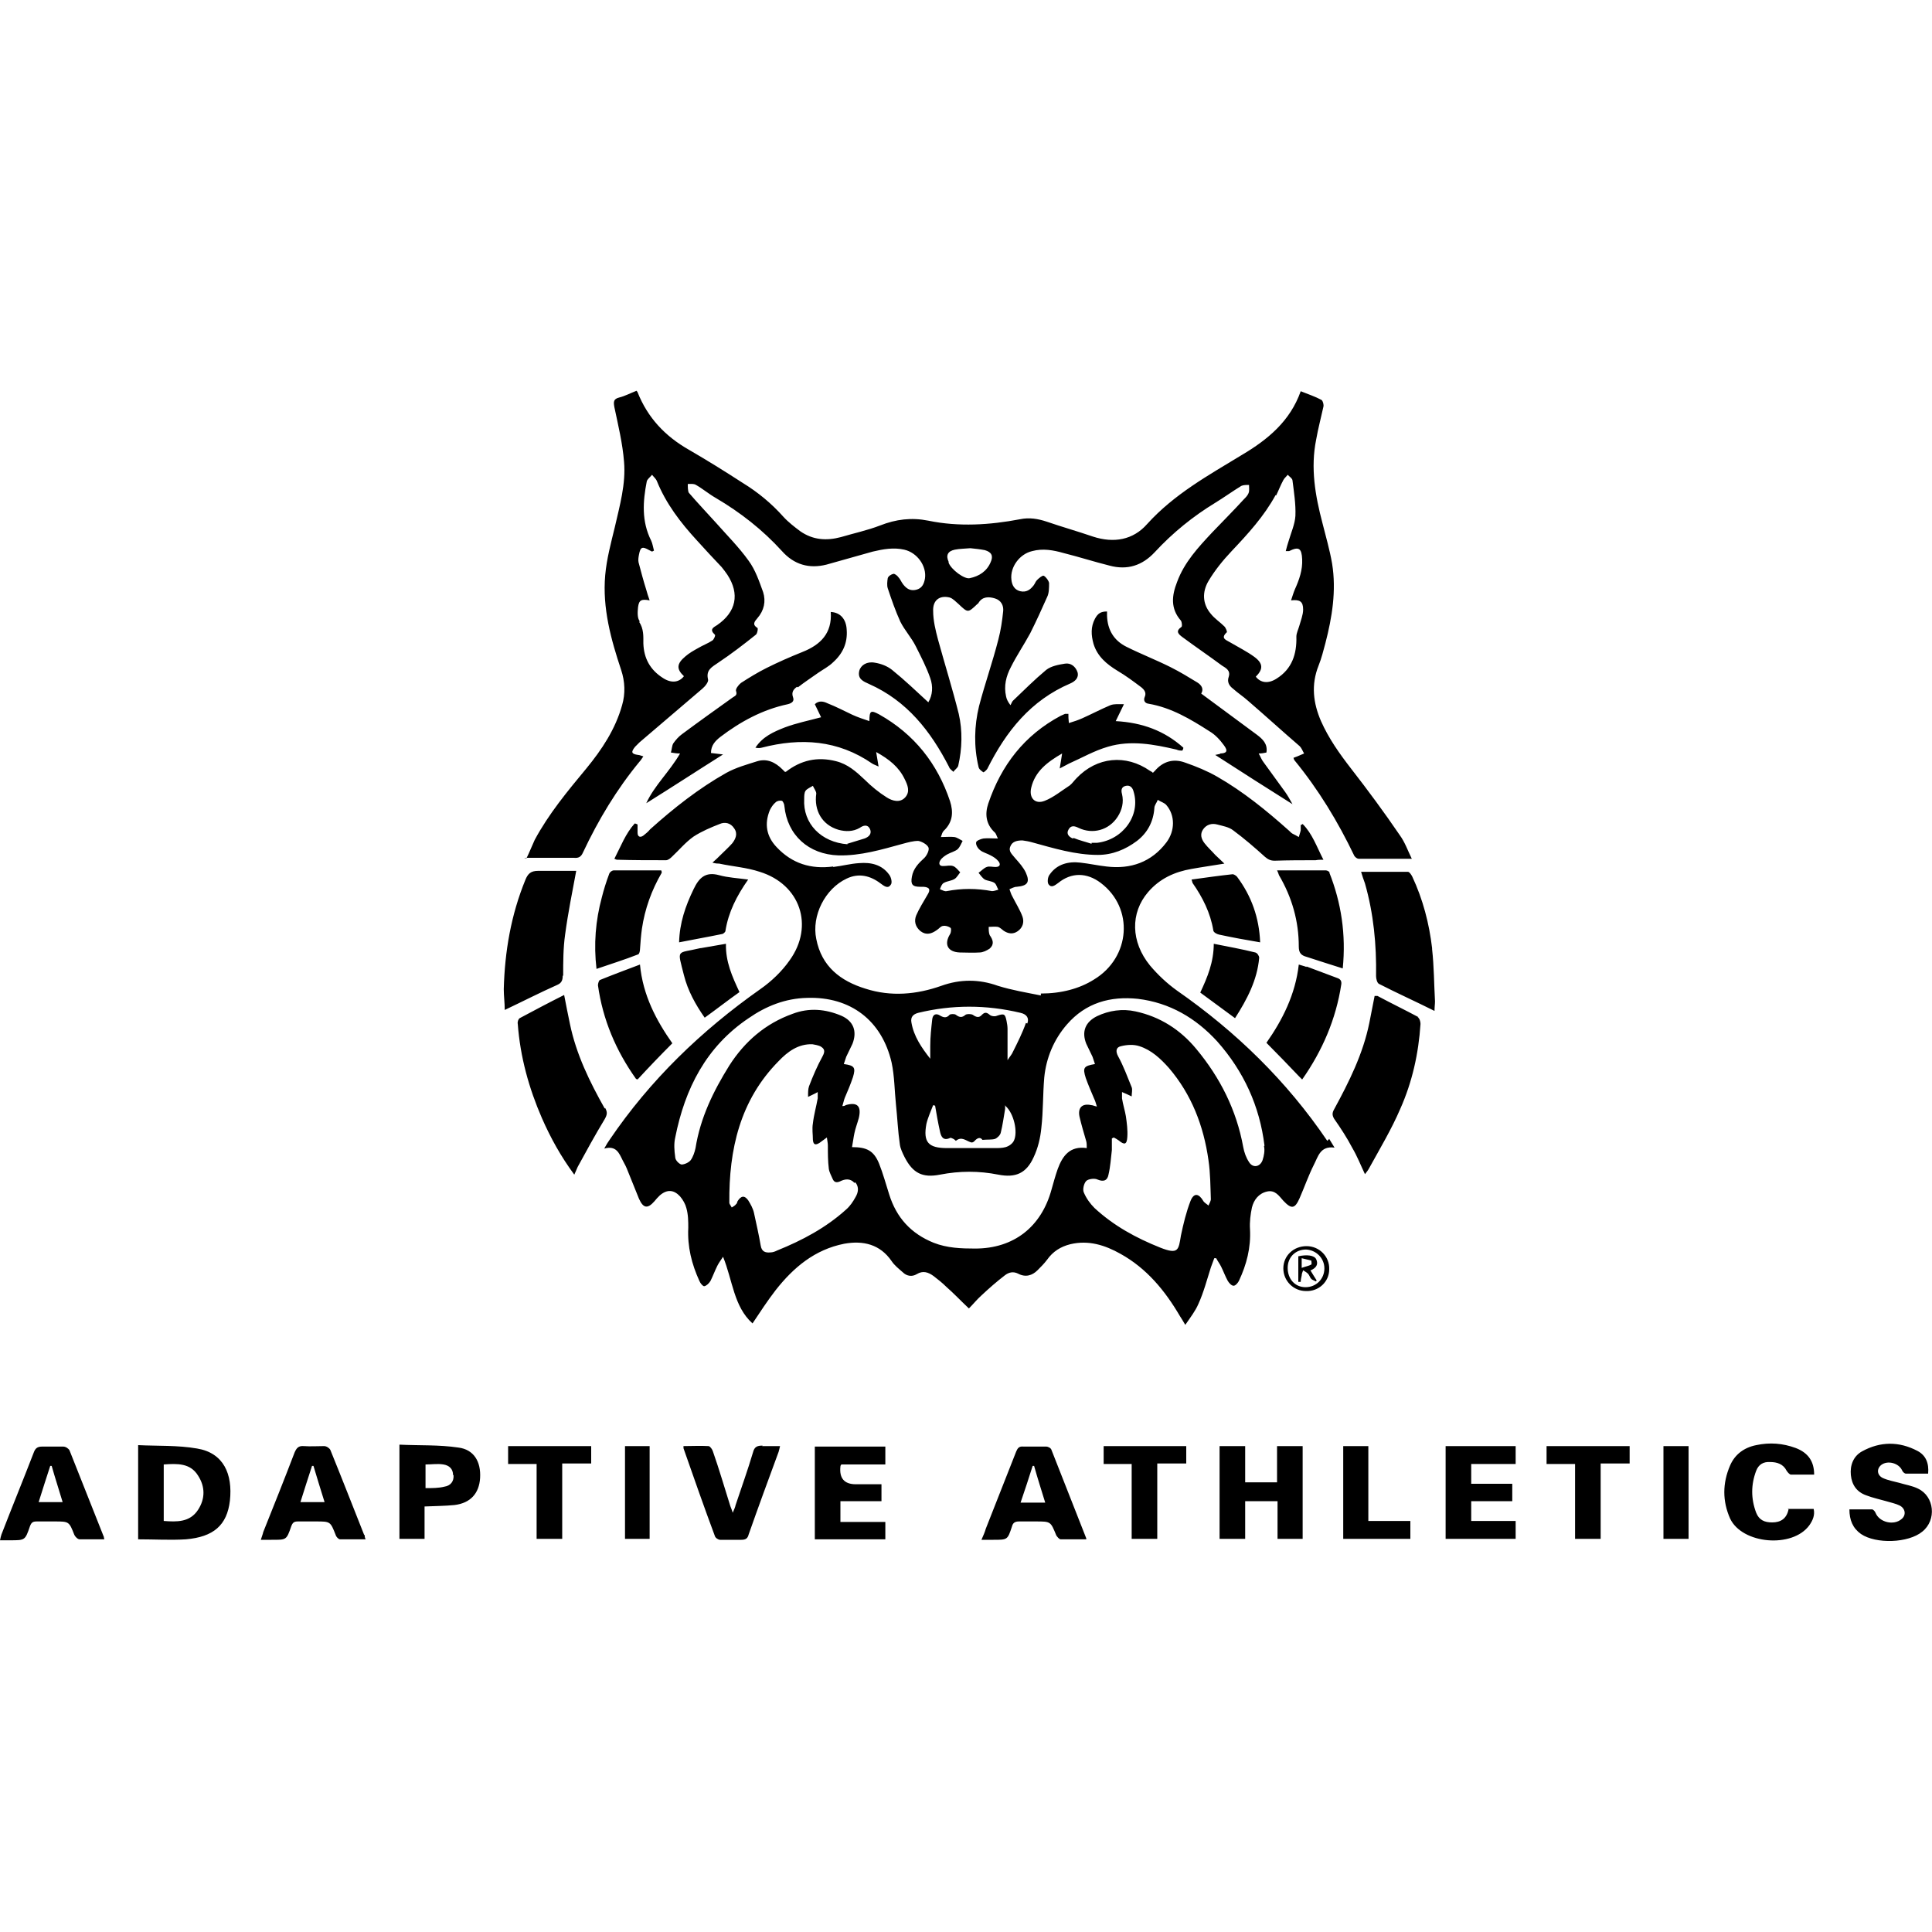 <?xml version="1.0" encoding="UTF-8"?> <svg xmlns="http://www.w3.org/2000/svg" id="Layer_1" version="1.1" viewBox="0 0 400 400"><path d="M320.2,299.4h17.2v3.6h-6v15.6h-5.3v-15.5h-5.9v-3.7ZM21.5,318.1c0,.1,0,.3.1.6-1.8,0-3.5,0-5.1,0-.4,0-.9-.5-1.1-.9-1.1-2.8-1.1-2.8-4.1-2.8s-2.5,0-3.7,0c-.8,0-1.1.2-1.4,1-1,2.9-1,2.9-4.1,2.9H0c.1-.5.2-.9.3-1.2,2.2-5.7,4.5-11.3,6.7-17,.3-.8.7-1.2,1.7-1.2,1.4,0,2.9,0,4.4,0,.5,0,1.1.4,1.3.8,2.4,6,4.7,11.9,7.1,17.9M13,311.1c-.8-2.7-1.6-5.1-2.3-7.6-.1,0-.2,0-.3,0-.8,2.5-1.6,4.9-2.4,7.5h5.1ZM344.4,318.6h5.2v-19.2h-5.2v19.2ZM75.5,317.8c0,.2,0,.5.2.9-1.8,0-3.5,0-5.3,0-.3,0-.8-.5-.9-.9-1.1-2.8-1.1-2.8-4.1-2.8s-2.5,0-3.7,0c-.8,0-1.1.2-1.4,1-1,2.9-1,2.8-4.1,2.8h-2.2c.2-.7.4-1.1.5-1.6,2.2-5.5,4.4-11,6.5-16.5.4-.9.8-1.4,1.9-1.3,1.4.1,2.8,0,4.2,0,.5,0,1.1.4,1.3.8,2.4,5.9,4.7,11.8,7,17.6M67.2,311c-.8-2.6-1.6-5.1-2.3-7.5h-.3c-.8,2.5-1.6,4.9-2.4,7.5h5.1ZM99.4,306c-.2,3.2-2,5.2-5.3,5.6-2,.2-4,.2-6.2.3v6.7h-5.2v-19.5c4.1.2,8.2,0,12.2.6,3.2.4,4.7,2.9,4.5,6.3M93.8,305.4c0-1.3-.8-2-2-2.2-1.2-.2-2.4,0-3.7,0,0,.4,0,.8,0,1.1,0,1.2,0,2.4,0,3.8,1.4,0,2.7,0,3.9-.3,1.3-.2,2-1.1,1.9-2.4M47.6,310.7c-.6,5.1-3.4,7.5-9.1,8-3.2.2-6.5,0-9.9,0v-19.5c4.1.2,8.2,0,12.2.7,5.5.9,7.4,5.3,6.8,10.8M41,305.5c-1.6-2.6-4.3-2.5-7.1-2.3v11.7c2.7.2,5.4.3,7.1-2.3,1.5-2.3,1.5-4.8,0-7.1M124.2,202.9c-.2.1-.4.7-.4,1.1,1,7.1,3.7,13.5,7.9,19.4,0,0,.2,0,.3.1,2.3-2.5,4.7-5,7.2-7.5-3.3-4.7-6.1-9.9-6.7-16.3-2.9,1.1-5.6,2.1-8.3,3.2M304.6,310.8h8.5v-3.6h-8.5v-4.1h9.2v-3.7h-14.5v19.2h14.5v-3.7h-9.2v-4.1ZM296.5,196.3c-.6-5.1-1.9-10.1-4.1-14.8-.2-.4-.6-1-.9-1-3.2,0-6.4,0-9.7,0,.2.7.5,1.6.8,2.4,1.8,6.3,2.4,12.7,2.3,19.2,0,.5.2,1.4.6,1.6,3.7,1.9,7.5,3.6,11.5,5.6,0-.8.1-1.4.1-2-.2-3.6-.2-7.2-.6-10.8M127.1,180.2c-.4,0-.9.4-1,.8-.6,1.6-1.1,3.2-1.5,4.8-1.3,4.8-1.7,9.7-1.1,14.8,2.9-1,5.8-1.9,8.6-3,.2,0,.4-.6.4-1,.1-1.4.2-2.9.4-4.3.6-4.1,2-8,4.1-11.6,0-.2,0-.3-.1-.5-3.2,0-6.4,0-9.7,0M370.3,312.5c-.4,1.9-1.6,2.7-3.4,2.7-1.6,0-2.7-.5-3.3-2-1.1-2.9-1.1-5.8,0-8.7.5-1.3,1.5-1.9,2.9-1.8,1.4,0,2.7.4,3.4,1.8.2.3.6.8.9.8,1.6,0,3.2,0,4.8,0,0-2.7-1.2-4.5-3.8-5.5-2.7-1-5.4-1.2-8.2-.6-2.5.5-4.4,1.9-5.4,4.2-1.6,3.7-1.6,7.4,0,11,2.5,5.3,12.9,6.2,16.4,1.4.7-1,1.2-2.1.9-3.4h-5.4ZM109,177.7c.6-1.2,1.1-2.5,1.7-3.8,2.9-5.4,6.8-10.1,10.7-14.8,3.2-3.9,6-8.1,7.4-13.1.7-2.4.6-4.9-.2-7.3-2.1-6.3-3.9-12.8-3.3-19.6.3-3.4,1.2-6.7,2-10,1-4.4,2.3-8.9,1.9-13.5-.3-3.8-1.2-7.5-2-11.3-.2-1.1-.2-1.7,1-2,1.2-.3,2.3-.9,3.6-1.4,0,.1.2.2.2.3,2.1,5.3,5.7,9.1,10.6,11.9,3.8,2.2,7.5,4.5,11.2,6.9,3.1,1.9,5.9,4.2,8.4,7,1,1.1,2.3,2.1,3.5,3,2.6,1.8,5.4,2,8.4,1.2,2.7-.8,5.5-1.4,8.1-2.4,3.3-1.3,6.5-1.7,10-1,6.3,1.3,12.7.9,19-.3,1.9-.4,3.7-.1,5.5.5,3.2,1.1,6.4,2,9.6,3.1,4.3,1.4,8.3.7,11.2-2.6,5.6-6.2,12.7-10.1,19.6-14.3,5.4-3.2,10-7,12.2-13.2,1.5.6,3,1.1,4.3,1.8.3.2.5,1,.4,1.4-.5,2.3-1.1,4.5-1.5,6.8-1.2,5.9-.2,11.6,1.3,17.3.7,2.8,1.5,5.5,2,8.4.9,5.6,0,11.1-1.4,16.5-.4,1.5-.8,3.1-1.4,4.6-1.6,4-1.1,7.8.5,11.5,1.6,3.6,3.8,6.7,6.2,9.8,3.5,4.5,6.9,9.1,10.1,13.8,1.1,1.5,1.7,3.3,2.5,4.9-3.8,0-7.4,0-11,0-.3,0-.7-.3-.9-.6-3.4-7.1-7.4-13.7-12.4-19.8-.1-.1-.1-.3-.2-.5.3-.1.5-.2.8-.3.5-.2.9-.4,1.4-.6-.3-.5-.5-1.1-.9-1.5-3.6-3.1-7.1-6.3-10.7-9.4-1-.9-2.1-1.6-3.1-2.5-.8-.6-1.3-1.4-.9-2.5.4-1.3-.6-1.8-1.4-2.3-2.7-2-5.5-3.9-8.2-5.9-.8-.6-1.5-1.2-.2-2.1.2-.1.1-1-.1-1.3-2.2-2.5-1.9-5.2-.8-8,1.5-4.1,4.4-7.2,7.3-10.3,2.2-2.3,4.4-4.5,6.5-6.8.4-.4.8-.8,1-1.3.2-.5.1-1.1.1-1.7-.5,0-1.2,0-1.6.2-1.8,1.1-3.6,2.4-5.4,3.5-4.6,2.8-8.8,6.2-12.5,10.2-2.6,2.8-5.7,3.8-9.4,2.8-3.2-.8-6.3-1.8-9.5-2.6-2.1-.6-4.3-1-6.5-.4-2.6.6-4.6,3.3-4.3,5.9.1,1.1.6,2.1,1.8,2.4,1.3.3,2.1-.3,2.8-1.2.3-.4.4-.8.7-1.1.4-.4,1.1-1,1.4-.9.5.3,1,1,1.1,1.5,0,1,0,2.1-.4,2.9-1.1,2.5-2.3,5.1-3.5,7.5-1.3,2.4-2.8,4.6-4,7-1,1.9-1.5,3.9-1,6.1.1.5.3,1,.9,1.8.2-.3.3-.7.5-.9,2.3-2.2,4.5-4.4,6.9-6.4,1-.8,2.6-1.1,3.9-1.3,1.2-.2,2.2.6,2.6,1.8.3,1.2-.6,1.9-1.5,2.3-8.2,3.5-13.3,9.9-17.2,17.7-.2.3-.7.7-.8.7-.4-.3-.9-.6-1-1.1-1-4.2-.9-8.5.1-12.6,1.2-4.6,2.8-9.1,4-13.8.5-1.9.8-3.9,1-5.9.1-1.1-.4-2.2-1.7-2.6-1.3-.4-2.6-.4-3.4.9,0,.1-.2.2-.3.3-1.9,1.8-1.9,1.8-3.8,0-.6-.5-1.2-1.2-1.9-1.4-2.1-.5-3.5.6-3.4,2.8,0,2,.5,4,1,5.9,1.4,5.1,3,10.2,4.3,15.4.8,3.5.7,7.2-.1,10.7-.1.5-.7.8-1,1.3-.3-.3-.8-.6-.9-1-3.8-7.4-8.7-13.7-16.6-17.2-1.1-.5-2.4-1-2-2.7.3-1.2,1.6-2,3.2-1.7,1.3.2,2.6.7,3.6,1.5,2.6,2.1,5,4.4,7.5,6.7.9-1.5,1-3.3.4-5-.8-2.3-1.9-4.4-3-6.6-.9-1.8-2.3-3.3-3.2-5.1-1-2.2-1.8-4.5-2.6-6.9-.2-.6-.1-1.5,0-2.1.1-.4.7-.8,1.2-.9.3,0,.8.4,1,.7.4.4.6,1,1,1.5.7.9,1.5,1.4,2.7,1.1,1.2-.3,1.6-1.2,1.8-2.3.4-2.6-1.6-5.4-4.3-6-2.2-.5-4.4-.1-6.5.4-3.2.9-6.4,1.8-9.6,2.7-3.6.9-6.7,0-9.2-2.8-4-4.4-8.6-8-13.7-11-1.4-.8-2.7-1.9-4.1-2.7-.5-.3-1.1-.2-1.7-.2,0,.6,0,1.4.2,1.8,1.8,2.1,3.7,4.1,5.6,6.2,2.3,2.6,4.8,5.1,6.8,7.9,1.4,1.9,2.2,4.3,3,6.5.6,1.9.2,3.8-1.2,5.4-.6.7-1.1,1.3,0,2,.2,0,0,1.2-.3,1.4-2.5,2-5.1,4-7.8,5.8-1.3.9-2.6,1.5-2.1,3.5.1.5-.6,1.4-1.2,1.9-4.3,3.7-8.7,7.4-13,11.1-.3.3-.6.6-.9.9-.9,1.1-.8,1.5.6,1.7.3,0,.7.2,1.1.3-.3.4-.5.8-.8,1.1-4.7,5.7-8.5,12-11.7,18.8-.4.9-.9,1.2-1.9,1.1-3.4,0-6.7,0-10.3,0M264.1,102.5c-2.4,4.4-5.7,8-9.1,11.6-1.8,1.9-3.5,4-4.8,6.2-1.3,2.2-1.3,4.7.5,6.8.8,1,1.9,1.7,2.8,2.6.3.3.6,1.1.5,1.2-1.4,1.3-.1,1.6.7,2.1,1.7,1,3.5,1.9,5,3,1.9,1.4,1.8,2.6.3,4.1,1,1.3,2.6,1.5,4.3.4,3.2-2,4.2-5.1,4.1-8.7,0-.7.4-1.5.6-2.2.3-1.1.8-2.3.8-3.4,0-1.7-.7-2.1-2.5-1.9.3-.9.5-1.6.8-2.3.9-2,1.6-4,1.5-6.2-.1-2.3-.7-2.7-2.7-1.7,0,0-.2,0-.7,0,.2-.8.4-1.5.6-2.1.5-1.7,1.3-3.5,1.4-5.2.1-2.4-.3-4.9-.6-7.3,0-.4-.6-.8-1-1.2-.3.4-.7.7-.9,1.1-.6,1.1-1,2.2-1.5,3.2M196.4,116.5c.5,1.4,3.3,3.5,4.4,3.2,1.9-.4,3.5-1.4,4.3-3.3.6-1.3.2-2.1-1.2-2.5-1-.2-2.1-.3-3-.4-1.1.1-2.2.1-3.2.3-1.5.3-1.9,1.2-1.3,2.5M132.3,128.7c1,1.5.9,3,.9,4.5.1,3.1,1.4,5.5,4.1,7.2,1.7,1.1,3.3.9,4.3-.4-1.6-1.5-1.5-2.6.3-4.1.8-.7,1.7-1.2,2.6-1.7,1-.6,2.1-1,3-1.6.3-.2.7-1.1.5-1.2-1.2-1.1-.3-1.5.5-2,3.9-2.7,4.7-6.4,2.1-10.4-.4-.6-.8-1.1-1.2-1.6-1.7-1.8-3.4-3.6-5.1-5.5-3.4-3.7-6.4-7.6-8.3-12.3-.2-.5-.7-.9-1-1.3-.4.5-1,.9-1.1,1.4-.8,4.1-1.1,8.2.9,12.2.3.6.4,1.4.6,2.1l-.4.2c-.2-.1-.4-.2-.6-.3-1.4-.8-1.8-.7-2.1.9-.1.5-.2,1.1-.1,1.6.5,1.9,1,3.8,1.6,5.7.2.7.4,1.4.7,2.2-1.7-.3-2.2-.1-2.4,1.4-.1,1-.2,2.3.4,3M397.1,308.2c-1.2-.6-2.6-.8-3.9-1.2-1.1-.3-2.3-.5-3.4-1-1.2-.6-1.3-1.9-.3-2.7,1.3-1,3.6-.4,4.3,1.1.1.3.5.7.8.7,1.5,0,3,0,4.6,0,.2-2.2-.5-3.8-2.2-4.7-3.8-2-7.7-2-11.5.1-1.8,1-2.5,2.9-2.3,4.9.2,2,1.2,3.5,3.2,4.2,1.3.5,2.7.8,4.1,1.2,1,.3,2,.5,2.8.9,1.2.6,1.4,2,.4,2.8-1.6,1.4-4.6.7-5.4-1.3-.1-.3-.5-.7-.7-.7-1.5,0-3.1,0-4.7,0,0,2.2.7,3.9,2.4,5.1,3.1,2.1,9.8,1.9,12.7-.5,3-2.4,2.5-7.3-.9-8.9M275.3,180.7c0-.2-.5-.5-.8-.5-3.3,0-6.5,0-10.1,0,.3.6.3.8.4,1,2.7,4.6,4.1,9.5,4.1,14.8,0,1.3.5,1.8,1.6,2.1,2.5.8,4.9,1.6,7.5,2.4.7-7-.3-13.6-2.8-19.9M165.2,142.3c1.4-1.1,2.8-2,4.2-3,1-.7,2.2-1.3,3.1-2.2,2-1.8,3-4,2.8-6.7-.1-2.2-1.3-3.6-3.3-3.7.3,4.4-2.1,6.8-5.9,8.3-2.5,1-5,2.1-7.4,3.3-1.8.9-3.6,2-5.3,3.1-.5.4-1.2,1.3-1,1.7.3.9-.3,1-.7,1.3-3.5,2.5-7,5-10.5,7.6-.7.5-1.3,1.2-1.8,1.9-.3.5-.3,1.3-.5,1.9.7.1,1.1.2,1.9.2-2.2,3.8-5.3,6.6-7,10.3,5.3-3.3,10.5-6.7,15.9-10.1-.9-.1-1.7-.2-2.5-.3,0-1.6.9-2.5,1.9-3.3,4.2-3.2,8.8-5.7,14-6.8.8-.2,1.4-.6,1.1-1.4-.4-1.1.1-1.7.8-2.2M270.5,200.2c-.5-.2-1-.3-1.6-.5-.7,6.2-3.4,11.5-6.7,16.2,2.3,2.3,4.5,4.6,6.7,6.9.2.2.4.4.7.7,4.2-6,7-12.5,8.1-19.7.1-.7-.2-1.1-.8-1.3-2.1-.8-4.3-1.6-6.4-2.4M252.7,156.1c-.3,0-.6.1-1.1.2,5.4,3.5,10.6,6.8,16,10.2-.5-.9-1-1.8-1.5-2.5-1.5-2.1-3-4.1-4.5-6.2-.4-.5-.6-1.1-1-1.8.7,0,1.1-.1,1.6-.2.3-1.8-.8-2.8-2-3.7-3.8-2.8-7.6-5.6-11.5-8.5.6-1,0-1.8-.8-2.3-1.8-1.1-3.6-2.2-5.6-3.2-3-1.5-6.1-2.7-9.1-4.2-2.6-1.3-3.9-3.5-4-6.4,0-.3,0-.6,0-.9-1.3,0-1.9.4-2.5,1.5-.9,1.7-.8,3.4-.3,5.2.8,2.6,2.7,4.2,5,5.6,1.7,1,3.3,2.2,4.9,3.4.6.5,1.1,1.1.7,2-.3.7,0,1.3.8,1.4,4.7.8,8.7,3.2,12.6,5.7,1.2.7,2.2,1.8,3,2.9.9,1.2.6,1.7-.9,1.7M174,310.8h8.5v-3.5c-.2,0-.4,0-.5,0-1.6,0-3.2,0-4.8,0q-3.6,0-3.2-3.7c0,0,0-.2.2-.4h9.1v-3.7h-14.6v19.2h14.6v-3.6h-9.3v-4.2ZM251.3,195.3c0,3.9-1.3,7-2.8,10.2,2.4,1.8,4.8,3.5,7.2,5.3,2.5-3.9,4.6-7.9,5-12.5,0-.4-.4-1-.8-1.1-2.8-.7-5.6-1.2-8.6-1.8M275.2,262.8c0,2.6-2.2,4.6-4.8,4.5-2.6,0-4.7-2.1-4.7-4.7,0-2.6,2.1-4.6,4.8-4.6,2.7,0,4.8,2.2,4.7,4.8M274.2,262.6c0-2.1-1.7-3.8-3.8-3.9-2.2,0-3.8,1.6-3.8,3.8,0,2.3,1.5,4,3.7,4,2.2,0,3.9-1.7,3.9-3.9M256.1,181.5c-.2-.2-.6-.5-.9-.5-2.8.3-5.6.7-8.5,1.1.1.4.2.6.2.7,2.1,3,3.7,6.2,4.3,9.8,0,.4.7.8,1.2.9,2.8.6,5.5,1.1,8.5,1.6-.2-5.1-1.8-9.6-4.8-13.6M283.3,299.4h-5.2v19.2h13.9v-3.7h-8.7v-15.5ZM271.3,263c.5.8.9,1.5,1.3,2.1,0,0-.1.2-.2.2-.3-.2-.7-.3-.9-.5-.3-.3-.4-.8-.7-1.1-.3-.3-.7-.5-1-.7-.1.3-.3.7-.3,1.1-.1.4-.2.9-.2,1.3h-.5v-5.3c1.8-.4,3.3-.2,3.7.6.5,1.1,0,1.8-1.1,2.3M271.5,261c-.6-.2-1.3-.3-2-.5v2c.8-.3,1.5-.4,2-.7.1,0,0-.8,0-.8M275.2,235.8c.3.5.6,1,1.1,1.8-3-.4-3.4,1.9-4.3,3.6-1.1,2.2-1.9,4.5-2.9,6.8-1,2.3-1.7,2.4-3.4.6-.9-1-1.7-2.3-3.4-1.9-1.7.4-2.7,1.7-3.1,3.3-.3,1.4-.5,3-.4,4.5.2,3.8-.7,7.3-2.3,10.7-.2.4-.7,1-1.1,1-.4,0-.9-.5-1.2-1-.5-.9-.9-2-1.4-3-.3-.6-.7-1.1-1-1.7-.1,0-.3,0-.4,0-.2.6-.5,1.3-.7,1.9-.8,2.5-1.5,5.2-2.6,7.6-.6,1.4-1.6,2.7-2.7,4.3-.5-.9-.8-1.3-1.1-1.8-3.1-5.3-6.9-9.9-12.3-12.9-3.2-1.8-6.6-2.9-10.4-2-2,.5-3.6,1.5-4.8,3.2-.6.8-1.3,1.5-2,2.2-1.1,1.1-2.5,1.5-4,.7-1-.5-1.9-.3-2.7.3-1.7,1.3-3.3,2.7-4.9,4.2-.9.8-1.7,1.8-2.6,2.7-1.7-1.6-3.1-3.1-4.7-4.5-.8-.8-1.7-1.5-2.6-2.2-1.1-.8-2.2-1.2-3.5-.4-1,.6-2.1.4-2.9-.4-.8-.7-1.7-1.4-2.3-2.3-2.4-3.5-5.9-4.3-9.8-3.6-6.1,1.2-10.5,4.9-14.2,9.6-1.7,2.2-3.2,4.5-4.8,6.9-3.9-3.5-4.1-8.9-6.1-13.8-.6.9-.9,1.3-1.2,1.9-.5,1-.9,2.1-1.4,3.1-.3.5-.8,1-1.3,1.1-.3,0-.8-.6-1-1.1-1.6-3.5-2.5-7.1-2.3-11,0-1.3,0-2.7-.4-4.1-.2-.8-.7-1.7-1.3-2.4-1.3-1.4-2.7-1.5-4.2-.2-.4.4-.8.8-1.1,1.2-1.4,1.6-2.3,1.5-3.2-.5-.8-1.9-1.5-3.8-2.3-5.7-.3-.8-.7-1.6-1.1-2.3-.7-1.4-1.3-3.1-3.8-2.4.5-.9.8-1.4,1.1-1.8,8.4-12.4,19-22.6,31.2-31.2,2.3-1.6,4.5-3.7,6.1-6,5.1-7.1,2.2-15.7-6.2-18.3-2.7-.9-5.6-1.1-8.4-1.7-.3,0-.7,0-1.4-.2.7-.6,1.2-1.1,1.6-1.5.8-.8,1.7-1.6,2.5-2.5.7-.9,1.2-2,.4-3.1-.7-1.1-1.9-1.4-3-.9-1.8.7-3.7,1.5-5.4,2.6-1.7,1.2-3,2.8-4.5,4.2-.3.3-.8.7-1.2.7-3.4,0-6.8,0-10.1-.1-.1,0-.2,0-.6-.2,1.3-2.5,2.3-5.2,4.2-7.3.2,0,.4.1.6.2,0,.6,0,1.1,0,1.7,0,.8.5,1.1,1.2.6.5-.4,1-.8,1.4-1.3,4.9-4.4,10.1-8.5,15.8-11.7,2-1.1,4.2-1.7,6.4-2.4,2-.6,3.7.2,5.2,1.7.2.2.3.3.5.5,0,0,0,0,.2,0,3.1-2.4,6.5-3.2,10.4-2.2,2.4.6,4.1,2.1,5.9,3.8,1.4,1.4,3,2.7,4.6,3.7,1.1.7,2.7,1.2,3.8,0,1.1-1.2.5-2.6-.1-3.8-1.2-2.5-3.2-4.1-5.9-5.6.2,1.1.3,1.9.5,3-.6-.3-1-.4-1.3-.6-7.1-4.9-14.8-5.4-22.9-3.3-.4.1-.8.1-1.3,0,1.5-2.3,3.8-3.3,6.1-4.2,2.4-.9,4.9-1.4,7.5-2.1-.4-.8-.8-1.7-1.3-2.7.8-.8,1.8-.6,2.6-.2,1.8.7,3.5,1.6,5.2,2.4,1.1.5,2.3.9,3.5,1.3,0-2.2.3-2.3,2-1.4,7.3,4.1,12.1,10.2,14.7,18,.7,2.2.6,4.3-1.3,6.1-.3.3-.4.7-.6,1.3,1.1,0,2-.1,2.8,0,.6.1,1.1.5,1.7.8-.3.6-.6,1.3-1,1.7-.6.5-1.5.7-2.2,1.1-.5.3-1.1.7-1.4,1.2-.4.6-.3,1.3.7,1.2.6,0,1.3-.2,1.9,0,.6.2,1,.8,1.5,1.3-.4.5-.7,1.1-1.2,1.4-.7.4-1.5.4-2.2.8-.4.2-.6.8-.8,1.3.5.2,1,.5,1.4.4,3.1-.6,6.2-.6,9.4,0,.4,0,.9-.2,1.3-.3-.3-.5-.4-1.1-.8-1.4-.6-.4-1.4-.4-2-.7-.5-.3-.9-.9-1.3-1.4.6-.4,1.1-1,1.7-1.2.5-.2,1.2,0,1.8,0,1,0,1.1-.6.6-1.2-.4-.5-1-.9-1.6-1.2-.7-.4-1.6-.6-2.2-1.1-.5-.4-.9-1.1-.8-1.6,0-.3.9-.7,1.5-.8.9-.1,1.8,0,3,0-.3-.6-.4-1.1-.7-1.3-1.8-1.7-2-3.8-1.3-5.9,2.7-8,7.5-14.2,15-18.2.3-.1.6-.3.9-.4.2,0,.3,0,.7,0,0,.6,0,1.1.1,1.9,1-.3,1.9-.6,2.8-1,2-.9,3.9-1.9,5.8-2.7.8-.3,1.7-.2,2.8-.2-.7,1.4-1.1,2.3-1.7,3.5,5.5.3,10.1,2,14,5.5,0,.2-.1.4-.2.6-.4,0-.8,0-1.2-.2-4.7-1.1-9.5-2-14.2-.6-2.8.8-5.4,2.3-8.1,3.5-.6.3-1.1.6-1.9,1,.2-1.1.3-1.9.5-3.1-3.1,1.8-5.6,3.7-6.4,7.1-.5,2.1.8,3.5,2.8,2.7,1.8-.7,3.5-2.1,5.2-3.2.5-.4.9-1,1.4-1.5,4.2-4.4,10.2-5,15.2-1.5.2.1.4.2.6.4.2-.2.3-.3.4-.4,1.7-2,3.9-2.6,6.3-1.7,2.3.8,4.5,1.7,6.6,2.9,5.4,3.1,10.2,7,14.9,11.2.2.2.5.5.7.6.4.2.8.4,1.3.7.1-.4.3-.9.4-1.4,0-.3,0-.7,0-1.1.1,0,.3-.1.4-.2,2,2,2.9,4.7,4.3,7.4-.7,0-1.1,0-1.6.1-2.8,0-5.7,0-8.5.1-.9,0-1.4-.3-2-.8-2.1-1.9-4.3-3.8-6.6-5.5-.9-.7-2.2-.9-3.3-1.2-1.1-.3-2.2,0-2.9,1-.7,1-.4,2,.3,2.9.7.9,1.5,1.6,2.2,2.4.6.6,1.2,1.1,1.9,1.8-2.4.4-4.6.7-6.8,1.1-3.5.6-6.6,2-9,4.8-3.7,4.3-3.6,10.3.4,15.2,1.6,1.9,3.5,3.7,5.6,5.2,12.2,8.5,22.7,18.7,31.1,31.1M222.3,173.5c1.2.5,2.5.8,3.7,1.2,0,0,0-.2,0-.2.4,0,.7,0,1.1,0,5.4-.6,9.1-5.7,7.6-10.6-.2-.8-.7-1.4-1.6-1.2-1,.2-1,1-.8,1.7.4,1.7,0,3.3-.9,4.7-1.8,2.8-5.2,3.7-8.1,2.3-.8-.4-1.6-.6-2.1.4-.5.9.2,1.5.9,1.8M175.4,174.7c1.2-.4,2.4-.7,3.6-1.1.8-.3,1.6-.9,1.1-2-.5-1-1.4-.7-2.1-.2-1.4.8-2.9.8-4.4.4-3.4-1-5.1-4-4.6-7.5,0-.5-.5-1.1-.7-1.6-.5.3-1.2.6-1.5,1-.3.4-.3,1.1-.3,1.7-.3,5.1,3.5,9,9,9.4M172.5,179.5c1.8-.2,3.6-.7,5.4-.8,2.4-.2,4.7.3,6.2,2.4.4.5.7,1.7.3,2.1-.6.9-1.4.2-2.1-.3-2.1-1.6-4.5-2.2-7-1-4.5,2.1-7.3,7.7-6.3,12.5,1.1,5.7,5,8.7,10.2,10.3,5.3,1.7,10.6,1.2,15.7-.6,3.9-1.4,7.8-1.4,11.7,0,2.9.9,5.9,1.4,8.9,2,0-.1,0-.2,0-.4,4.2,0,8-1,11-2.9,7.6-4.6,8.3-14.8,1.4-20-2.9-2.2-6.1-2.2-8.8,0-.7.5-1.4,1.1-2,.3-.3-.4-.2-1.5.2-2,1.5-2.2,3.9-2.8,6.4-2.5,1.8.2,3.6.6,5.4.8,5,.6,9.3-.9,12.4-5,1.8-2.4,1.8-5.6,0-7.7-.4-.5-1.2-.7-1.8-1.1-.2.6-.7,1.1-.7,1.7-.2,2.8-1.4,5.1-3.6,6.8-2.4,1.8-5.1,2.9-8.1,2.9-4.7,0-9.2-1.4-13.6-2.6-.7-.2-1.3-.3-2-.4-1.1,0-2.1.2-2.5,1.2-.5,1.1.4,1.7,1,2.5.8.9,1.7,1.9,2.2,3,.9,2,.3,2.7-1.9,2.9-.5,0-1,.3-1.5.5.2.5.3,1,.6,1.5.7,1.4,1.6,2.8,2.1,4.2.4,1.2,0,2.3-1,3-1,.7-2,.5-2.9-.1-.4-.3-.8-.7-1.2-.8-.6-.1-1.3,0-1.9,0,0,.6,0,1.2.2,1.7.7,1,1,1.9,0,2.8-.6.4-1.4.8-2.1.8-1.4.1-2.7,0-4.1,0-2.5-.1-3.3-1.7-2-3.8.2-.3.3-1.1.1-1.3-.4-.3-1.1-.5-1.5-.4-.5,0-.9.6-1.4.9-1,.7-2.1,1.1-3.3.2-1.1-.9-1.4-2.1-.9-3.3.6-1.4,1.5-2.8,2.3-4.2.7-1.1.5-1.6-.8-1.7-.2,0-.5,0-.7,0-1.6,0-2-.5-1.7-2.1.3-1.7,1.4-2.8,2.6-3.9.5-.5,1.1-1.7.8-2.2-.3-.6-1.4-1.2-2.1-1.3-1,0-2.1.3-3.2.6-4.4,1.2-8.7,2.5-13.3,2.4-6.2-.2-10.6-4.2-11.2-10.2,0-.4-.3-1-.5-1.1-.4-.1-1,0-1.3.3-.5.4-.9,1-1.2,1.6-1.2,2.9-.7,5.5,1.4,7.7,3.2,3.4,7.1,4.6,11.7,4M212.7,211.9c.4-1.1-.1-1.9-1.4-2.2-7.1-1.7-14.2-1.7-21.2,0-1.1.3-1.6.9-1.4,2,.5,2.9,2.1,5.2,3.9,7.5,0-.9,0-1.8,0-2.7,0-1.8.2-3.6.4-5.4.1-1.1.8-1.4,1.7-.8.7.4,1.3.5,1.9-.2.2-.2,1.1-.2,1.3,0,.8.6,1.3.6,2,0,.3-.2,1.1-.2,1.5,0,.7.5,1.3.7,1.9,0,.6-.6,1-.5,1.6,0,.3.3,1.1.4,1.5.2,1.5-.5,1.7-.4,2,1.1.1.5.2,1.1.2,1.6,0,2,0,4.1,0,6.5.5-.8.9-1.2,1.1-1.7,1-2,2-4,2.7-6M208.1,228.8c0,.3,0,.6,0,.8-.3,1.7-.5,3.3-.9,4.9-.1.5-.7,1.1-1.2,1.3-.7.2-1.5.1-2.6.2-.4-.6-1-.5-1.7.3-.2.2-.5.3-.7.2-1-.3-1.9-1.3-3.1-.3,0,0-.3-.3-.5-.4-.2-.1-.6-.3-.7-.2-1.5.7-1.9-.4-2.1-1.4-.4-1.8-.7-3.5-1-5.3-.1,0-.2,0-.4-.1-.5,1.3-1.1,2.6-1.4,3.9-.7,3.8.4,5,4.3,5,3.3,0,6.6,0,9.8,0,.8,0,1.6,0,2.3-.2.7-.2,1.4-.7,1.7-1.3.9-1.8,0-5.7-1.7-7.2M176.9,244.9c-.9-1-2-.8-3-.3-.7.3-1.2.2-1.5-.5-.3-.7-.7-1.4-.8-2.1-.2-1.6-.2-3.2-.2-4.8,0-.5-.1-.9-.2-1.7-.7.5-1.1.8-1.5,1.1-.8.5-1.3.5-1.4-.6,0-1.1-.2-2.3,0-3.4.2-1.8.7-3.5,1-5.2,0-.4,0-.8,0-1.3-.7.4-1.2.6-2,1,0-1,0-1.6.2-2.2.8-2.1,1.7-4.2,2.8-6.2.6-1.1.4-1.6-.5-2.1-.5-.2-1-.3-1.6-.4-2.9-.1-5.1,1.5-7,3.5-8,8.1-10.3,18.3-10.2,29.3,0,.3.3.6.5,1,.3-.2.7-.4.9-.7.2-.1.2-.4.3-.6.7-1.1,1.4-1.3,2.2-.2.5.8,1,1.7,1.2,2.6.5,2.3,1,4.5,1.4,6.8.2,1.2.9,1.5,2,1.4.5,0,1-.2,1.4-.4,5.2-2.1,10.1-4.7,14.3-8.5.8-.7,1.4-1.6,1.9-2.5.6-1,.8-2.1,0-3.1M250.7,248.5c-.1-2.8-.1-5.6-.5-8.3-1-7.1-3.5-13.6-8.2-19.1-1.7-1.9-3.6-3.7-6.1-4.5-1.2-.4-2.6-.3-3.8,0-1,.2-1.2,1-.6,2.1,1.1,2,1.9,4.2,2.8,6.4.2.5,0,1.2,0,1.9-.8-.4-1.3-.6-2-.9,0,.6,0,1,0,1.3.2,1.3.6,2.5.8,3.7.2,1.4.4,2.9.3,4.3-.1,1.6-.6,1.7-1.8.7-.3-.2-.6-.4-1-.6l-.4.2c0,.8,0,1.6,0,2.4-.2,1.7-.3,3.4-.7,5.1-.2,1.1-.9,1.6-2.3,1-.6-.3-1.9-.1-2.3.3-.5.5-.8,1.8-.5,2.4.5,1.2,1.3,2.3,2.2,3.2,4,3.7,8.6,6.2,13.6,8.2,3.8,1.5,3.8.5,4.3-2.5.5-2.4,1.1-4.9,2-7.2.7-1.7,1.7-1.5,2.6,0,.2.4.8.7,1.1,1,.2-.5.5-.9.5-1.4M261.8,237.2c-1-8.2-4.3-15.4-9.8-21.6-4.4-4.8-9.8-8-16.4-8.8-5.7-.6-10.8.8-14.7,5.3-2.7,3.1-4.3,6.9-4.7,11-.3,3.5-.2,6.9-.6,10.4-.2,2.1-.7,4.2-1.6,6.1-1.5,3.3-3.7,4.3-7.3,3.6-4-.8-8-.8-12.1,0-3.6.7-5.6-.3-7.3-3.6-.4-.8-.9-1.8-1-2.7-.4-2.7-.5-5.4-.8-8.2-.3-2.9-.3-5.9-.9-8.7-2-8.7-8.5-13.7-17.5-13.4-4.5.1-8.5,1.7-12.1,4.2-8.8,5.9-13.2,14.6-15.2,24.7-.3,1.3-.2,2.7,0,4.1,0,.6.8,1.4,1.3,1.5.6,0,1.5-.4,1.9-.9.5-.7.8-1.6,1-2.5,1-6.3,3.7-11.8,7-17.1,3.2-5,7.5-8.7,13.1-10.7,3.4-1.3,6.8-1,10.1.4,2.5,1.1,3.3,3.2,2.3,5.8-.4.9-.9,1.8-1.3,2.7-.2.5-.3,1-.5,1.5,2.2.3,2.5.7,1.9,2.7-.5,1.5-1.1,2.9-1.7,4.3-.2.5-.3,1.1-.5,1.7.4,0,.6-.1.7-.2,2.4-.7,3.3.2,2.7,2.7-.3,1.1-.7,2.1-.9,3.1-.2.9-.3,1.9-.5,2.9,3,0,4.5.7,5.6,3.4.8,2,1.4,4.2,2.1,6.4,1.5,4.8,4.5,8.1,9.2,10,2.8,1.1,5.7,1.2,8.6,1.2,8,0,13.7-4.5,15.8-12.2.4-1.4.8-2.9,1.3-4.3,1-2.7,2.5-4.8,6-4.3,0-.6,0-1-.1-1.4-.5-1.7-1-3.4-1.4-5.1-.4-1.9.6-2.8,2.4-2.4.3,0,.7.2,1.2.3-.2-.7-.4-1.3-.6-1.7-.6-1.4-1.2-2.8-1.7-4.2-.7-2.2-.4-2.5,1.9-2.9-.2-.5-.3-1-.5-1.5-.4-.9-.9-1.8-1.3-2.7-1-2.5-.2-4.5,2.2-5.7,2.5-1.2,5.3-1.6,8-1,5.1,1.1,9.3,3.8,12.6,7.8,4.9,5.9,8.3,12.6,9.7,20.3.2,1.1.6,2.2,1.2,3.1.8,1.3,2.3,1,2.8-.4.3-.9.5-2,.3-2.9M145,196.3c-5,1.2-4.8,0-3.4,5.6.8,3.2,2.4,6.1,4.3,8.8,2.5-1.8,4.8-3.6,7.2-5.3-1.5-3.2-2.9-6.3-2.8-10-1.8.3-3.5.6-5.2.9M148.9,181.2c-2.9-.8-4.2.6-5.3,2.9-1.7,3.5-2.9,7-3,11,3-.6,5.9-1.1,8.8-1.7.3,0,.8-.4.8-.7.6-3.8,2.3-7.2,4.7-10.6-2.2-.3-4.2-.4-6-.9M224.9,318.3c0,0,0,.2,0,.4-1.7,0-3.5,0-5.3,0-.3,0-.7-.5-.9-.8-1.2-2.9-1.1-2.9-4.3-2.9s-2.3,0-3.4,0c-.9,0-1.3.3-1.5,1.1-.9,2.7-.9,2.7-3.8,2.7h-2.5c.4-.9.7-1.6.9-2.3,2.1-5.3,4.2-10.7,6.3-16,.3-.7.6-1.1,1.5-1,1.6,0,3.1,0,4.7,0,.4,0,1,.3,1.1.7,2.4,6.1,4.8,12.2,7.2,18.3M216.4,311.1c-.8-2.6-1.6-5.1-2.3-7.6-.1,0-.2,0-.3,0-.8,2.5-1.6,5-2.5,7.6h5.1ZM129.4,318.6h5.1v-19.2h-5.1v19.2ZM125.2,229.5c-3.1-5.5-5.9-11.2-7.2-17.5-.4-1.9-.8-3.9-1.2-6-3.2,1.6-6.2,3.2-9.2,4.8-.3.2-.5.8-.4,1.2.5,6.8,2.3,13.3,5,19.5,1.8,4.1,3.9,7.9,6.7,11.7.3-.7.5-1.1.7-1.6,1.8-3.3,3.6-6.6,5.6-9.9.5-.9.6-1.4.1-2.3M264.4,306.9h-6.6v-7.5h-5.3v19.2h5.3v-7.8h6.7v7.8h5.2v-19.2h-5.3v7.5ZM157.9,299.3c-1.1,0-1.7.2-2,1.4-1.1,3.7-2.4,7.3-3.6,10.9-.1.5-.3.9-.6,1.6-.2-.7-.4-1.1-.5-1.4-1.2-3.8-2.3-7.6-3.6-11.3-.1-.4-.6-1.1-.9-1.1-1.7-.1-3.4,0-5.2,0,0,.3,0,.5.1.7,2.1,6,4.2,12,6.4,17.9.1.4.7.8,1.1.8,1.5,0,2.9,0,4.4,0,.9,0,1.3-.3,1.5-1.1,2-5.7,4.1-11.4,6.2-17.1.1-.4.2-.7.3-1.2-1.4,0-2.5,0-3.7,0M105.1,303.1h6v15.5h5.3v-15.6h6v-3.6h-17.2v3.7ZM228.4,303.1h5.9v15.5h5.3v-15.6h6v-3.6h-17.1v3.7ZM293.7,210.6c-2.8-1.5-5.7-2.9-8.5-4.4-.2,0-.4,0-.6,0-.4,1.9-.7,3.7-1.1,5.6-1.3,6.4-4.2,12.2-7.3,17.9-.4.7-.4,1.2,0,1.9,1.4,2,2.7,4,3.8,6.1,1,1.7,1.7,3.5,2.6,5.4.4-.5.7-.9.9-1.3,2.2-4,4.6-8,6.4-12.2,2.5-5.6,3.8-11.5,4.2-17.6,0-.5-.2-1.2-.6-1.4M116.6,202c0-2.8,0-5.7.4-8.5.6-4.5,1.5-8.9,2.3-13.2-2.4,0-5.2,0-7.9,0-1.5,0-2.1.6-2.6,1.8-3,7.3-4.3,14.9-4.5,22.7,0,1.4.2,2.8.2,4.3,3.8-1.8,7.3-3.6,10.9-5.2.9-.4,1.1-1,1.1-1.9"></path></svg> 